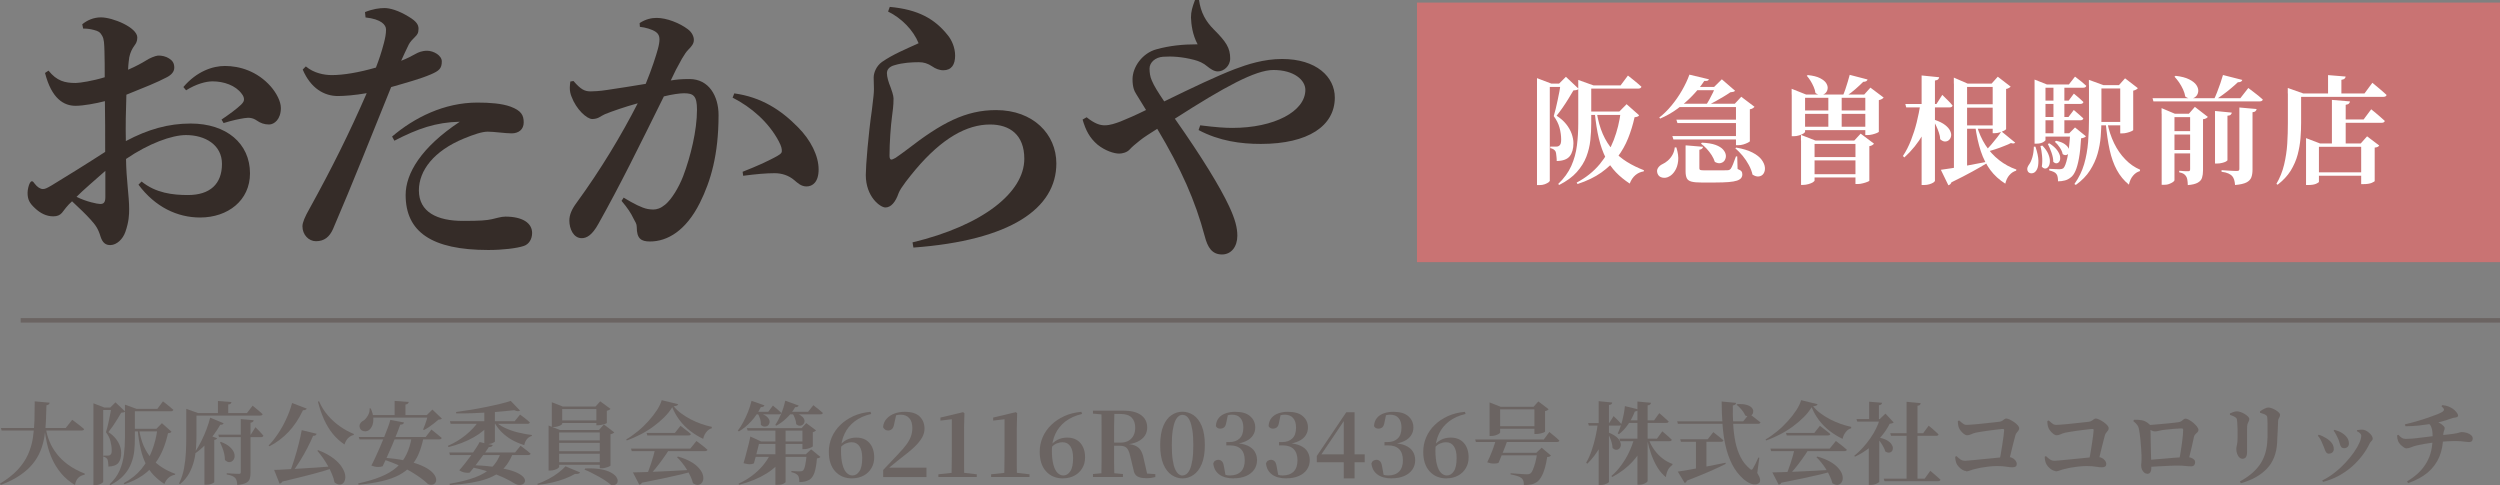 <?xml version="1.0" encoding="UTF-8"?>
<svg id="_レイヤー_2" data-name="レイヤー_2" xmlns="http://www.w3.org/2000/svg" width="279.31" height="54.21" viewBox="0 0 279.31 54.21">
  <rect x="0" y="0" width="279.31" height="54.21" fill="#808080" stroke="none"/>
  <defs>
    <style>
      .cls-1 {
        fill: none;
        stroke: #6b6462;
        stroke-width: .5px;
      }

      .cls-2 {
        fill: #fff;
      }

      .cls-3 {
        fill: #352c28;
      }

      .cls-4 {
        fill: #c97373;
      }

      .cls-5 {
        fill: #6b6462;
      }
    </style>
  </defs>
  <g id="_ヘッダー" data-name="ヘッダー">
    <g>
      <g>
        <path class="cls-3" d="M15.82,20.28c1.58,1.29,3.48,1.51,5.18,1.51,2.45,0,3.8-1.22,3.8-3.48,0-2.12-1.87-3.22-4.02-3.22-1.58,0-4.15.93-6.7,2.67.03,2.32.35,4.15.35,5.6,0,.64-.03,1.42-.42,2.54-.29.84-.97,1.45-1.64,1.48-.61.03-.93-.32-1.13-.93-.29-.97-.61-1.35-1.13-1.93s-1.16-1.19-2.06-2.03c-.52.45-.9,1-1.13,1.29-.23.26-.52.39-.97.39-.77,0-1.45-.35-2.03-.9-.64-.58-.84-1-.84-1.74,0-.35.13-.87.26-1.09.06-.1.13-.19.23-.19s.19.1.32.29c.26.35.61.58.9.58.26,0,.45-.1,1-.42,1.74-1.06,3.83-2.35,5.96-3.73,0-2.06,0-3.93-.03-5.67-1,.26-2.42.52-3.28.52-1.29,0-2.67-.77-3.41-3.67l.39-.26c.93,1.16,1.83,1.38,3.03,1.38.45,0,1.93-.23,3.25-.64,0-1.09,0-1.93-.03-2.93-.03-.81-.03-1.32-.26-1.71-.23-.42-.45-.52-.9-.64-.39-.1-.71-.16-1.22-.16l-.1-.48c.55-.45,1.26-.77,2.09-.77,1.32,0,4.06,1.13,4.06,2.25,0,.45-.16.68-.32.9-.26.35-.48.8-.58,1.32-.03.29-.1.61-.13,1.38.9-.39,1.58-.77,2-1.03.39-.26,1-.51,1.32-.55.42-.03.93.1,1.26.32.35.23.58.48.58,1.03,0,.45-.32.8-.81,1.06-1.16.61-2.48,1.13-4.54,1.96-.06,1.84-.1,3.51-.06,5.18,2.48-1.32,4.77-1.96,7.24-1.96,3.99,0,6.63,2.22,6.63,5.57,0,3.03-2.48,4.93-5.57,4.93-2.54,0-5.02-1.16-6.89-3.67l.35-.35ZM8.55,21.99c1.09.55,2.35.8,2.64.8.32,0,.58-.1.58-.74v-2.96c-1.19,1.06-2.45,2.12-3.22,2.9ZM20.49,9.72c1.48-1.74,3.25-2.35,4.64-2.35,1.64,0,3.61.58,5.12,2.29.64.74,1.13,1.67,1.13,2.41,0,1.26-.74,1.84-1.32,1.84-.52,0-.97-.16-1.38-.45-.42-.29-.84-.35-1.38-.26-.61.1-1.29.23-2.32.55l-.23-.39c1-.68,1.64-1.16,2.19-1.67.23-.23.32-.39.32-.58s-.06-.39-.26-.64c-.68-.93-2-1.38-3.25-1.38-.74,0-1.83.29-2.96,1l-.29-.35Z"/>
        <path class="cls-3" d="M40.78,1.35c.87-.35,1.61-.45,2.19-.45s1.55.26,2.7.97c.87.52,1.09.9,1.09,1.35,0,.48-.16.68-.39.9-.26.26-.55.55-.71.87-.32.68-.58,1.19-.84,1.8.68-.26,1.16-.52,1.61-.77.29-.16.71-.35,1.29-.35.71,0,1.64.52,1.64,1.19,0,.81-.32,1.06-1.22,1.45-1.19.51-2.74.93-4.44,1.42-2.51,6.18-4.15,10.4-6.5,15.87-.39.87-.97,1.35-1.9,1.35-.8,0-1.51-.71-1.51-1.67,0-.42.29-1.09.77-1.93,2.51-4.54,4.48-8.5,6.41-12.94-1.32.23-2.51.32-3.22.32-1.51,0-3.03-.84-3.93-2.96l.35-.35c.87.74,2.03.97,2.9.97,1.29,0,3.03-.29,4.93-.84.35-.9.61-1.67.9-2.77.13-.52.23-.97.23-1.48s-.52-1.16-2.29-1.35l-.06-.58ZM43.8,15.26c2.48-2.12,5.83-3.8,9.53-3.8,1.38,0,2.74.1,3.7.45,1.22.45,1.48.97,1.48,1.77s-.58,1.22-1.35,1.22c-.71,0-1.96-.19-2.67-.19-.61,0-1.51.29-2.67.77-3.35,1.38-5.02,3.57-5.02,5.79,0,2.42,2.03,3.41,4.93,3.41,1.9,0,2.64-.06,3.22-.19.48-.1,1.03-.29,1.51-.29,1.96,0,2.99.74,2.99,1.83,0,.68-.35,1.26-.93,1.45-.77.26-2.35.45-3.96.45-6.34,0-9.24-2.03-9.24-6.15,0-2.38,1.71-5.31,6.05-8.18-2.67.06-4.7.77-7.31,2.12l-.26-.48Z"/>
        <path class="cls-3" d="M69.69,22.09c1.13.68,2,1.13,2.67,1.26.23.03.42.06.61.06.42,0,.84-.13,1.35-.55.71-.58,1.51-1.9,2-3.16.84-2.22,1.55-5.12,1.55-7.44,0-1.55-.39-1.84-1.45-1.84-.48,0-1.38.13-2.25.35-2.77,5.6-4.89,9.92-7.31,14.23-.71,1.29-1.32,1.61-1.87,1.61-.93,0-1.38-1.06-1.38-1.96,0-.64.26-1.26.81-2,2.7-3.7,5.02-7.57,6.83-11.11-1.51.42-2.8.87-3.67,1.22-.23.1-.42.23-.64.35-.16.1-.48.19-.77.19-.61,0-1.8-1.09-2.32-2.51-.13-.32-.19-.61-.19-1,0-.19.03-.42.06-.68l.35-.06c.84.97,1.26,1.16,1.93,1.16.35,0,.97-.03,1.83-.16,1.55-.23,2.93-.45,4.31-.68.68-1.64,1.19-3.25,1.35-3.86.13-.45.19-.84.19-1.13,0-.35-.13-.61-.39-.8-.45-.32-1.22-.52-1.8-.58l-.03-.42c.68-.45,1.35-.58,1.9-.58,1.13,0,2.58.58,3.48,1.26.48.35.68.84.68,1.19,0,.42-.23.71-.61,1.09-.23.23-.42.52-.71,1-.55.97-.84,1.55-1.26,2.45.64-.1,1.13-.16,2.09-.16,2.19,0,3.25,1.93,3.25,4.02,0,4.44-.87,7.37-2.09,9.82-1.55,3.09-3.61,4.31-5.57,4.31-1,0-1.48-.32-1.48-1.61,0-.39-.16-.55-.35-.93-.29-.61-.64-1.16-1.35-2l.26-.39ZM82.02,10.43c3.06.42,5.25,1.87,7.12,3.77,1.45,1.45,2.32,3.22,2.32,4.73,0,1.42-.68,1.9-1.35,1.9-.61,0-1-.39-1.38-.71-.61-.52-1.38-.77-2.19-.77-.93,0-2.09.1-3.51.29l-.06-.45c1.64-.64,2.67-1.13,3.48-1.55.55-.29.9-.48.9-.74,0-.29-.03-.52-.35-1.13-1.13-2.12-3.06-3.8-5.15-4.86l.19-.48Z"/>
        <path class="cls-3" d="M99.41.77c3.16.29,5.02,1.32,6.5,3.19.39.48.8,1.32.8,2.25,0,1-.39,1.64-1.32,1.64-.45,0-.9-.19-1.22-.42-.52-.35-.97-.48-1.51-.48-.81,0-1.8.06-2.67.32-.64.16-.9.51-.9.9,0,.42.16.97.42,1.61.1.26.32.9.32,1.22,0,.87-.1,1.42-.16,1.93-.16,1.19-.29,2.99-.29,4.51,0,.26.1.39.19.39s.26-.06.48-.19c.45-.29.8-.58,1.29-.93,3.86-2.99,6.54-4.41,9.95-4.41,4.15,0,6.73,2.7,6.73,5.96,0,5.02-5.09,8.6-15.97,9.4l-.1-.58c7.89-1.9,12.49-5.6,12.49-9.34,0-2.67-1.61-3.83-3.83-3.83-2.58,0-5.34,1.51-8.31,5.02-.64.77-1.67,2.03-1.9,2.64-.35,1.03-.87,1.61-1.48,1.61-.55,0-2.19-1.16-2.19-3.64,0-1.03.29-4.57.68-7.24.19-1.55.23-1.93.23-2.35,0-.26-.03-.87-.03-1.29,0-.48.26-1.26.93-1.74,1.26-.87,2.64-1.42,4.09-2.09-.58-1.45-1.9-2.8-3.41-3.54l.19-.52Z"/>
        <path class="cls-3" d="M134.08,14c1.84.23,2.8.29,3.61.29,4.67,0,8.15-1.84,8.15-4.25,0-1.09-1.26-2.22-3.57-2.22-2,0-5.44,1.87-11.01,5.44,3.06,4.35,5.05,7.63,6.05,9.76.68,1.45.93,2.41.93,3.32,0,1.22-.68,2.09-1.71,2.09-1.13,0-1.61-.8-1.93-2.03-1.06-3.99-2.64-7.53-5.31-12.01-.81.52-1.48.93-1.96,1.32-.55.45-.8.64-1.13,1-.29.32-.81.45-1.16.45-.58,0-1.58-.32-2.42-1-.9-.77-1.32-1.61-1.67-2.8l.45-.26c.93.74,1.51.9,2.03.9.61,0,1.22-.23,1.74-.42.58-.23,1.77-.74,2.87-1.29-.42-.68-.71-1.16-1.09-1.77-.23-.35-.42-.8-.42-1.67,0-1.35,1.09-2.93,2.7-3.35,1.42-.39,2.87-.55,4.57-.55-.58-1.09-.71-2.22-.74-2.99,0-.68.16-1.19.45-1.96h.45c.19,1.38.74,2.38,1.64,3.28,1.38,1.38,1.84,2.06,1.84,3.25,0,.87-.74,1.45-1.38,1.45-.45,0-.87-.32-1.16-.55-.45-.39-.97-.61-1.48-.74-1.35-.35-2.51-.42-3.48-.35-.87.06-1.51.64-1.51,1.32,0,.42.06.93.26,1.35.26.61.64,1.22,1.38,2.32,3.09-1.51,5.86-2.83,7.89-3.61,1.38-.52,3.22-1.13,5.28-1.13,3.83,0,5.89,2,5.89,4.31,0,3.16-2.96,5.18-8.27,5.18-2.22,0-4.64-.32-6.95-1.55l.19-.55Z"/>
      </g>
      <g>
        <path class="cls-5" d="M3.87,44.84l1.68.15c-.01.08-.05.14-.1.19-.06.05-.15.08-.26.1-.01.61-.03,1.21-.06,1.8-.02.59-.08,1.15-.17,1.71-.09.55-.23,1.08-.44,1.58-.2.51-.49.99-.85,1.44-.37.46-.84.88-1.42,1.28-.58.4-1.3.76-2.16,1.09l-.09-.15c.81-.49,1.47-1,1.97-1.54s.88-1.1,1.15-1.69c.26-.59.45-1.2.55-1.84.1-.64.16-1.31.18-2s.03-1.4.03-2.14ZM.1,47.82h7.24l.73-.92c.18.13.34.25.48.36.14.11.28.22.44.34s.29.23.41.34c-.03.11-.12.16-.29.16H.18l-.08-.28ZM5.13,47.88c.07.49.21.97.4,1.44.19.47.46.93.8,1.37.34.44.76.85,1.28,1.23.52.38,1.14.71,1.87,1l-.02.11c-.3.06-.54.18-.73.37-.18.19-.3.45-.35.79-.63-.38-1.15-.82-1.56-1.32-.41-.5-.75-1.04-1-1.6-.25-.57-.44-1.14-.57-1.72-.13-.57-.22-1.12-.28-1.64l.16-.03Z"/>
        <path class="cls-5" d="M10.44,45.53v-.47l1.22.47h-.13v8.31s-.04.07-.11.12-.18.11-.31.16-.29.08-.48.08h-.19v-8.67ZM10.91,45.53h2.1v.28h-2.1v-.28ZM12.43,45.53h-.11l.58-.58,1.09,1.03s-.09.07-.16.09c-.07.02-.17.03-.29.04-.11.19-.25.42-.41.69-.16.26-.33.53-.51.79-.18.26-.35.49-.51.69.33.21.6.45.81.71.21.26.37.54.47.81.1.28.15.55.15.81,0,.47-.1.84-.31,1.1-.21.26-.58.4-1.12.42,0-.1,0-.21-.02-.32,0-.12-.02-.23-.04-.33-.02-.1-.04-.17-.08-.21-.03-.05-.09-.1-.16-.15s-.16-.08-.26-.09v-.13h.52c.1,0,.17-.02.22-.06.07-.04.12-.1.15-.18.03-.08.04-.2.04-.36,0-.33-.05-.66-.14-1.01-.09-.35-.26-.68-.5-1,.05-.17.11-.38.17-.62.06-.24.11-.49.17-.75.05-.26.1-.51.15-.75.05-.24.08-.46.1-.63ZM13.96,45.68v-.47l1.3.47h-.19v3.23c0,.48-.02.96-.07,1.46-.05.49-.17.96-.35,1.42s-.45.9-.82,1.31c-.37.41-.86.77-1.49,1.09l-.1-.08c.51-.48.88-.99,1.12-1.54.24-.55.4-1.13.48-1.75.08-.61.12-1.25.12-1.9v-3.24ZM17.59,47.91h-.12l.62-.63,1.07.95c-.03.05-.08.09-.14.12s-.14.04-.25.05c-.14.63-.32,1.23-.55,1.79-.23.57-.53,1.1-.9,1.6-.37.5-.84.94-1.4,1.33s-1.23.71-2.02.98l-.08-.12c.8-.43,1.46-.95,1.97-1.57.51-.62.91-1.32,1.2-2.08.29-.76.49-1.57.6-2.42ZM14.62,45.68h2.96l.63-.84c.15.12.29.23.42.33.12.1.25.21.38.31.13.11.25.22.36.31-.01.05-.05.09-.1.12-.05.03-.12.04-.19.04h-4.46v-.28ZM14.77,47.91h3.37v.29h-3.37v-.29ZM15.53,47.92c.11.73.29,1.37.53,1.92.24.54.54,1.01.89,1.4.35.39.75.72,1.19,1s.92.51,1.44.7l-.02.1c-.27.04-.5.15-.71.32-.21.18-.37.42-.48.71-.45-.29-.84-.61-1.18-.96s-.63-.76-.87-1.23c-.24-.47-.44-1.02-.59-1.66-.15-.64-.27-1.38-.35-2.23l.15-.06Z"/>
        <path class="cls-5" d="M20.81,46.15v-.47l1.32.47h-.18v2.55c0,.42-.02.87-.05,1.34-.03.47-.1.95-.22,1.43s-.3.94-.54,1.4c-.25.45-.59.86-1.03,1.22l-.11-.07c.26-.53.45-1.09.56-1.69.11-.6.18-1.21.21-1.82.03-.62.04-1.22.04-1.81v-2.55ZM21.4,46.15h6.19l.63-.83c.15.12.28.23.4.33s.24.21.37.31c.13.11.24.21.35.31-.03.11-.12.16-.27.16h-7.66v-.28ZM23.48,46.66l1.51.63s-.06.09-.11.12-.15.05-.27.04c-.19.34-.42.7-.7,1.08-.28.38-.59.75-.94,1.12-.35.37-.72.69-1.13.98l-.09-.1c.27-.37.51-.78.74-1.24s.43-.92.6-1.38.3-.88.39-1.25ZM22.84,48.97l.32-.42,1.09.41c-.03.1-.14.16-.31.19v4.73s-.05.06-.14.1c-.09.05-.21.09-.34.13-.13.04-.27.05-.42.05h-.2v-5.2ZM24.35,44.8l1.51.12c0,.07-.04.12-.09.18-.05.05-.14.08-.27.09v1.05h-1.15v-1.44ZM24.4,48.56h3.62l.52-.83c.13.12.24.23.33.33s.19.21.29.31.19.21.27.31c-.03.11-.12.16-.27.16h-4.69l-.08-.29ZM24.68,49.37c.42.16.75.34.98.55.23.21.39.41.47.62.08.2.1.39.07.55-.03.17-.11.3-.22.4-.11.1-.24.14-.39.14-.15,0-.3-.09-.46-.24,0-.23-.03-.46-.08-.69s-.12-.46-.21-.68c-.08-.22-.17-.42-.26-.6l.1-.05ZM26.89,46.82l1.45.13c0,.07-.04.13-.09.18-.05.05-.14.08-.26.1v5.6c0,.25-.03.48-.09.67-.06.19-.2.34-.41.45-.21.11-.54.19-.98.24-.01-.18-.04-.34-.07-.47-.03-.13-.09-.24-.17-.33-.09-.09-.2-.16-.34-.22-.14-.06-.34-.12-.6-.16v-.14c.23.01.43.03.59.04.16.01.31.02.45.02.14,0,.25.01.31.01.09,0,.15-.01.17-.04.03-.03.05-.07.05-.14v-5.93Z"/>
        <path class="cls-5" d="M32.65,45.03l1.62.62c-.03.06-.08.11-.15.14s-.16.05-.27.04c-.46.97-1,1.78-1.63,2.44-.63.66-1.33,1.19-2.12,1.59l-.09-.09c.35-.35.69-.78,1.02-1.27.34-.5.65-1.04.92-1.63.28-.59.51-1.2.68-1.83ZM30.63,52.5c.29,0,.67-.02,1.14-.05.47-.03,1.01-.06,1.61-.09.6-.03,1.24-.07,1.93-.12.68-.05,1.38-.1,2.07-.16l.02.14c-.62.22-1.4.46-2.34.71-.94.25-2.11.54-3.51.87-.04.07-.09.12-.14.16-.05.04-.11.06-.17.08l-.61-1.53ZM33.72,48.06l1.65.4c-.01.07-.05.12-.11.17-.06.04-.15.06-.28.06-.17.4-.37.84-.62,1.32s-.52.96-.82,1.45c-.3.49-.62.95-.95,1.37h-.24c.19-.47.37-.98.54-1.54.18-.56.34-1.12.48-1.69.14-.56.26-1.08.34-1.54ZM35.56,50.3c.6.23,1.1.49,1.5.77.4.28.71.56.94.85s.38.56.48.83c.09.27.12.5.09.71-.03.21-.1.38-.21.5-.11.12-.25.18-.42.18s-.35-.08-.56-.23c-.06-.3-.15-.61-.29-.93-.13-.32-.28-.63-.46-.94s-.36-.61-.56-.89c-.2-.28-.41-.55-.62-.79l.11-.07ZM35.65,44.84c.25.58.58,1.11.99,1.58.41.48.87.89,1.38,1.24.5.35,1.01.62,1.52.83l-.03.11c-.23.05-.44.17-.62.35-.18.18-.31.42-.4.71-.49-.33-.93-.72-1.3-1.18-.38-.46-.7-.99-.98-1.6-.27-.6-.5-1.27-.69-2l.13-.05Z"/>
        <path class="cls-5" d="M46,48.82h1.3v.16c-.14.66-.32,1.25-.54,1.76-.22.51-.51.96-.86,1.34s-.79.71-1.31.99c-.52.28-1.15.5-1.9.68-.74.18-1.62.31-2.63.41l-.04-.15c.97-.21,1.8-.45,2.5-.74.7-.28,1.29-.63,1.76-1.03.47-.4.85-.89,1.12-1.45.28-.56.48-1.22.6-1.98ZM40.09,48.82h7.47l.64-.83c.15.13.29.24.41.33.12.1.25.2.38.31.13.11.25.21.36.3-.03.11-.12.16-.29.16h-8.89l-.09-.28ZM41.29,45.63h.13c.18.41.28.77.29,1.1.01.33-.03.6-.12.83-.1.22-.23.39-.38.5-.11.08-.23.12-.37.13-.14,0-.26-.02-.38-.08-.11-.06-.2-.16-.25-.29-.07-.18-.06-.34.03-.49.09-.15.21-.26.37-.34.11-.07.23-.18.33-.32.11-.14.2-.29.27-.47.07-.18.1-.37.08-.57ZM41.34,46.37h7v.29h-7v-.29ZM43.6,46.91l1.54.29c-.01.07-.05.12-.11.17s-.16.07-.31.07c-.07.2-.17.45-.28.75-.12.3-.25.62-.39.98s-.29.7-.45,1.06c-.16.36-.31.7-.45,1.02-.15.32-.28.6-.4.84-.14.06-.32.09-.55.08-.23,0-.47-.06-.71-.16.13-.25.28-.54.44-.89.16-.35.33-.72.5-1.11.17-.39.33-.79.49-1.18.16-.39.29-.75.42-1.08s.21-.61.27-.84ZM42.6,51.12c1.06.07,1.96.18,2.69.34s1.34.35,1.82.56.84.43,1.09.66.41.44.48.65c.07.2.07.38,0,.52-.06.15-.17.25-.33.29s-.34.03-.54-.06c-.27-.27-.65-.58-1.17-.93-.51-.35-1.11-.69-1.8-1.02-.69-.34-1.45-.63-2.27-.88l.02-.12ZM44.09,44.79l1.57.12c0,.07-.04.12-.08.17s-.14.09-.28.12v1.28h-1.21v-1.69ZM47.81,46.37h-.12l.62-.61,1.06,1.01c-.07.07-.2.11-.39.12-.13.12-.29.25-.48.4s-.38.29-.57.42c-.2.13-.39.25-.57.34l-.09-.07c.07-.15.14-.32.21-.52.07-.2.14-.39.2-.59.06-.2.1-.36.13-.5Z"/>
        <path class="cls-5" d="M53.46,47.06h1.38v.16c-.47.64-1.12,1.19-1.94,1.65-.82.46-1.75.82-2.79,1.08l-.07-.14c.75-.33,1.42-.73,2.02-1.23.6-.49,1.07-1,1.41-1.52ZM50.19,50.55h7.36l.61-.75c.15.11.28.21.4.3.12.09.24.19.37.29.13.1.25.2.35.29-.03.11-.12.16-.28.16h-8.73l-.08-.29ZM55.95,50.55h1.33v.16c-.19.46-.42.87-.67,1.22-.26.35-.57.66-.93.92-.36.26-.8.47-1.3.65-.5.18-1.09.32-1.77.44-.68.11-1.46.2-2.35.26l-.04-.15c1.12-.19,2.07-.42,2.84-.71s1.39-.65,1.86-1.1c.47-.44.81-1,1.04-1.69ZM50.27,47.06h7.23l.6-.74c.15.11.28.2.4.29.12.09.24.18.36.29.13.1.24.2.34.29-.03.11-.12.16-.27.16h-8.58l-.08-.28ZM57.06,44.79l1.04,1.08c-.13.11-.34.09-.65-.04-.42.05-.89.09-1.41.14-.52.05-1.07.09-1.64.12-.57.03-1.15.06-1.73.08-.58.02-1.15.02-1.69.02l-.03-.16c.51-.07,1.05-.15,1.62-.24.57-.09,1.13-.2,1.68-.31.55-.11,1.07-.23,1.56-.34.49-.12.9-.23,1.25-.35ZM53.59,49.39l1.46.33c-.02.07-.06.13-.13.17-.07.04-.18.06-.31.06-.1.17-.24.37-.42.61-.18.24-.37.5-.58.79-.21.28-.41.55-.61.81-.2.26-.38.47-.54.65-.15.03-.34.02-.56-.02-.22-.04-.42-.13-.59-.25.18-.19.38-.43.6-.71.22-.28.44-.57.67-.88.22-.31.42-.6.6-.88.18-.28.32-.51.41-.69ZM52.36,51.95c1.03.03,1.91.09,2.65.19s1.35.22,1.83.35.86.28,1.13.43.46.31.57.46c.1.15.14.29.11.41-.03.12-.1.22-.21.29-.11.07-.25.11-.42.1-.16,0-.33-.05-.51-.15-.33-.21-.73-.43-1.22-.66-.49-.23-1.07-.46-1.73-.67-.66-.22-1.4-.41-2.23-.58l.03-.16ZM54.11,45.72h1.18v3.63s-.09.07-.26.15c-.17.08-.4.12-.71.12h-.21v-3.91ZM55.31,47.06c.27.27.62.52,1.07.73.45.21.94.39,1.48.52.53.14,1.05.23,1.56.29v.11c-.22.05-.39.17-.54.34-.15.18-.25.4-.31.68-.51-.16-.98-.36-1.4-.6-.42-.24-.8-.53-1.14-.87s-.61-.72-.84-1.14l.12-.07Z"/>
        <path class="cls-5" d="M64.24,52.95c-.32.19-.7.36-1.13.53s-.91.31-1.42.43c-.51.12-1.04.21-1.6.26l-.06-.11c.45-.15.87-.34,1.28-.56.41-.22.77-.45,1.09-.7.32-.25.58-.48.78-.7l1.63.68c-.03.06-.08.11-.18.14-.09.03-.22.04-.4.03ZM61.29,48.04v-.5l1.26.5h4.93v.28h-5.01v3.86s-.05.08-.15.15-.23.12-.38.17c-.15.05-.31.07-.48.07h-.17v-4.52ZM61.65,45.42v-.48l1.23.48h4.24v.28h-4.31v1.67s-.05.08-.15.13c-.1.06-.23.11-.38.15-.15.04-.31.06-.47.06h-.16v-2.3ZM62.14,49.2h5.55v.28h-5.55v-.28ZM62.14,50.41h5.58v.28h-5.58v-.28ZM62.14,51.64h5.61v.29h-5.61v-.29ZM62.44,46.97h4.61v.29h-4.61v-.29ZM65.38,52.34c.67-.03,1.24,0,1.71.08s.84.2,1.12.35.5.31.62.48.19.33.18.49c-.01.16-.07.28-.19.37-.12.09-.28.12-.5.11-.17-.15-.38-.31-.62-.48-.24-.16-.5-.32-.79-.48-.28-.16-.56-.3-.83-.44s-.53-.26-.77-.35l.06-.12ZM66.63,45.42h-.1l.53-.58,1.15.84s-.08.08-.15.12c-.07.04-.16.07-.26.09v1.37s-.06.05-.17.09-.25.08-.4.11c-.15.03-.28.05-.4.05h-.2v-2.1ZM67.02,48.04h-.1l.55-.62,1.16.89s-.07.08-.15.11c-.07.04-.16.07-.27.09v3.51s-.06.06-.17.11c-.11.05-.25.09-.4.13-.15.04-.3.06-.43.06h-.2v-4.28Z"/>
        <path class="cls-5" d="M75.1,45.51c-.23.37-.52.74-.88,1.1-.36.36-.77.71-1.22,1.04-.45.33-.93.63-1.44.89-.51.26-1.02.49-1.54.67l-.06-.11c.44-.26.87-.57,1.3-.92s.82-.73,1.19-1.14.68-.81.94-1.21c.26-.4.44-.77.54-1.12l1.84.45c-.02.07-.07.12-.14.15-.07.04-.19.06-.36.08.23.29.51.56.84.8.33.24.68.46,1.06.66.38.2.78.37,1.18.51.4.14.79.25,1.17.33v.16c-.19.05-.34.14-.47.27-.13.13-.24.27-.32.43s-.14.32-.17.48c-.51-.24-.99-.54-1.44-.88-.45-.35-.85-.75-1.19-1.2s-.61-.93-.82-1.44ZM70.51,50.12h6.61l.69-.85c.17.12.31.23.44.33.13.1.27.21.41.32.14.11.27.22.38.33-.03.1-.12.15-.28.15h-8.18l-.08-.28ZM70.71,52.78c.3,0,.68-.01,1.15-.03s1-.04,1.59-.06c.59-.02,1.23-.05,1.91-.09.68-.04,1.39-.08,2.12-.12v.15c-.4.12-.88.25-1.42.38s-1.17.27-1.88.42c-.71.15-1.53.32-2.46.5-.07.13-.17.2-.3.22l-.71-1.38ZM73.18,50.21h1.59c-.21.34-.46.7-.73,1.08s-.54.73-.82,1.07c-.28.34-.54.63-.79.86h-.22c.08-.19.17-.42.26-.67.09-.25.19-.51.28-.79.09-.27.17-.55.25-.82.08-.27.14-.52.19-.74ZM72.24,48.37h3.16l.63-.8c.15.12.29.23.41.32s.25.19.39.3c.14.11.26.21.36.3-.03.11-.12.16-.27.16h-4.6l-.08-.28ZM75.75,51.01c.56.16,1.03.35,1.4.56.38.21.67.44.89.68s.37.47.45.69c.08.23.11.43.08.62-.03.19-.1.33-.21.44-.11.11-.25.17-.41.18-.16,0-.34-.06-.53-.2-.06-.25-.15-.5-.28-.77-.12-.26-.26-.52-.42-.78-.16-.26-.33-.5-.52-.73-.18-.23-.37-.44-.56-.62l.1-.07Z"/>
        <path class="cls-5" d="M83.96,44.78l1.45.51c-.03.06-.07.11-.14.15-.07.04-.15.05-.26.04-.31.61-.67,1.15-1.09,1.6-.42.46-.88.83-1.37,1.12l-.12-.09c.21-.26.41-.57.6-.93.19-.36.37-.74.54-1.15.16-.41.29-.83.4-1.26ZM86.06,50.75h1.6v.16c-.47.77-1.13,1.43-2,1.98-.87.54-1.9.97-3.09,1.27l-.06-.12c.55-.25,1.06-.55,1.52-.9s.86-.72,1.2-1.13c.34-.41.62-.83.83-1.26ZM84.85,49.32c-.03.17-.08.4-.16.69-.07.29-.15.59-.23.91-.08.32-.16.6-.23.85-.14.07-.3.1-.47.1s-.4-.04-.69-.12c.09-.31.19-.64.28-1.01s.19-.73.28-1.07c.09-.35.15-.65.2-.9l1.22.56h-.21ZM83.44,47.83h6.82v.28h-6.73l-.09-.28ZM84.13,46.01h1.7l.52-.7c.22.18.4.33.55.46.15.13.28.25.39.36-.02.11-.11.16-.26.16h-2.9v-.28ZM84.35,50.75h6.17v.29h-6.25l.08-.29ZM84.56,49.32h5.65v.28h-5.72l.07-.28ZM84.74,46.13c.36.09.63.2.82.33.19.14.31.28.37.42.06.14.07.28.03.4s-.1.22-.2.29c-.1.07-.21.1-.35.09-.13,0-.27-.07-.4-.19.01-.23-.02-.47-.1-.71-.08-.24-.17-.44-.28-.59l.1-.05ZM87.74,44.77l1.49.54c-.02.06-.06.11-.13.14-.07.03-.15.05-.26.04-.27.47-.59.88-.96,1.22-.36.35-.74.63-1.15.85l-.11-.08c.22-.33.43-.73.64-1.21.2-.48.36-.98.47-1.5ZM86.63,47.83h1.14v6.05s-.09.09-.25.17c-.16.08-.39.12-.68.12h-.21v-6.34ZM87.8,46.01h2.48l.59-.74c.25.19.45.35.61.48s.31.26.45.38c-.02.11-.11.16-.27.16h-3.86v-.28ZM90.13,50.75h-.1l.59-.55,1.04.85c-.07.09-.2.14-.39.17-.05.67-.15,1.2-.27,1.57-.13.37-.31.64-.54.79-.15.09-.32.16-.51.21-.19.05-.4.07-.65.07,0-.16,0-.31-.03-.44s-.06-.24-.13-.31c-.07-.08-.16-.15-.28-.21s-.27-.11-.44-.15v-.13c.09,0,.21.02.33.02.13.01.25.02.37.02s.21,0,.27,0c.14,0,.24-.02.3-.07.1-.07.19-.26.26-.57.07-.31.13-.74.18-1.28ZM88.59,46.08c.35.08.63.18.83.31.2.13.33.26.4.4.07.14.08.27.05.38-.03.12-.09.21-.19.29-.1.07-.21.11-.34.1-.13,0-.26-.06-.39-.17,0-.23-.06-.46-.15-.69s-.19-.42-.31-.58l.1-.05ZM89.65,47.83h-.09l.52-.56,1.09.81s-.07.07-.13.11-.14.07-.23.09v1.59s-.05.06-.16.11c-.11.05-.23.1-.38.14-.15.04-.29.06-.42.06h-.2v-2.35Z"/>
        <path class="cls-5" d="M95.23,53.45c-.81,0-1.44-.26-1.92-.79s-.71-1.25-.71-2.19c0-.57.11-1.1.33-1.62.22-.51.54-.97.95-1.37.41-.4.9-.73,1.47-.99.57-.26,1.21-.42,1.91-.48l.07.24c-.73.17-1.35.44-1.85.83s-.88.85-1.13,1.4c-.26.55-.39,1.16-.39,1.83s.06,1.19.17,1.6c.11.42.26.72.46.92s.41.29.66.29c.31,0,.56-.16.77-.47.21-.31.31-.81.31-1.48,0-.57-.1-1-.3-1.3-.2-.3-.49-.46-.87-.46-.23,0-.46.05-.68.14-.22.09-.43.26-.63.5l-.21-.15h.09c.48-.67,1.13-1.01,1.94-1.01.64,0,1.13.21,1.48.61.35.41.52.95.52,1.6,0,.45-.1.85-.31,1.2-.21.35-.49.63-.86.83s-.79.31-1.28.31Z"/>
        <path class="cls-5" d="M98.67,53.29v-.78c.3-.32.6-.63.89-.94.29-.31.56-.59.8-.85.36-.37.66-.72.89-1.03.23-.31.4-.61.51-.91.11-.3.17-.61.17-.95,0-.48-.11-.85-.34-1.11-.23-.26-.55-.39-.96-.39-.15,0-.31.02-.47.06-.16.04-.33.1-.5.19l.47-.24-.23,1.03c-.05.29-.14.49-.27.58-.12.1-.25.15-.4.15-.13,0-.24-.03-.34-.1-.1-.07-.18-.17-.23-.28.03-.37.17-.69.4-.94s.52-.45.88-.58c.35-.13.73-.19,1.14-.19.75,0,1.31.17,1.67.52s.54.81.54,1.38c0,.33-.09.65-.27.97-.18.32-.45.66-.82,1.02-.37.36-.86.76-1.45,1.21-.13.09-.28.21-.46.36-.18.15-.36.3-.56.46-.2.16-.4.33-.59.51l.11-.34v.15h4.26v1.05h-4.84Z"/>
        <path class="cls-5" d="M104.84,53.29v-.3l1.58-.17h1.24l1.47.17v.3h-4.29ZM106.31,53.29c.02-.79.03-1.57.03-2.35v-4.1l-1.27.15v-.34l2.53-.6.15.11-.04,1.61v3.17c0,.39,0,.78,0,1.18,0,.4.01.79.02,1.17h-1.43Z"/>
        <path class="cls-5" d="M110.73,53.29v-.3l1.58-.17h1.24l1.47.17v.3h-4.29ZM112.2,53.29c.02-.79.03-1.57.03-2.35v-4.1l-1.27.15v-.34l2.53-.6.15.11-.04,1.61v3.17c0,.39,0,.78,0,1.18,0,.4.01.79.02,1.17h-1.43Z"/>
        <path class="cls-5" d="M118.79,53.45c-.81,0-1.44-.26-1.92-.79s-.71-1.25-.71-2.19c0-.57.11-1.1.33-1.62.22-.51.54-.97.95-1.37.41-.4.9-.73,1.47-.99.57-.26,1.21-.42,1.91-.48l.07.24c-.73.17-1.35.44-1.85.83s-.88.85-1.13,1.4c-.26.55-.39,1.16-.39,1.83s.06,1.19.17,1.6c.11.42.26.72.46.92s.41.29.66.29c.31,0,.56-.16.77-.47.21-.31.31-.81.31-1.48,0-.57-.1-1-.3-1.3-.2-.3-.49-.46-.87-.46-.23,0-.46.05-.68.14-.22.09-.43.26-.63.5l-.21-.15h.09c.48-.67,1.13-1.01,1.94-1.01.64,0,1.13.21,1.48.61.35.41.52.95.52,1.6,0,.45-.1.85-.31,1.2-.21.35-.49.63-.86.83s-.79.31-1.28.31Z"/>
        <path class="cls-5" d="M122.11,46.21v-.33h1.68v.47h-.15l-1.53-.14ZM122.11,53.29v-.33l1.53-.14h.29l1.53.14v.33h-3.35ZM123.05,53.29c.01-.57.02-1.14.02-1.71v-3.96c0-.58,0-1.16-.02-1.74h1.46c-.02.57-.03,1.15-.04,1.74,0,.59,0,1.22,0,1.88v.27c0,.61,0,1.2,0,1.78,0,.58.02,1.16.04,1.74h-1.46ZM128,53.42c-.41,0-.73-.07-.95-.21-.22-.14-.36-.38-.41-.73l-.36-1.49c-.06-.27-.13-.5-.22-.68-.09-.18-.21-.31-.36-.39-.16-.08-.37-.12-.65-.12h-1.25v-.35h1.4c.37,0,.68-.08.92-.23.24-.15.42-.35.54-.6.12-.25.17-.53.17-.83,0-.49-.13-.87-.4-1.14-.27-.27-.68-.4-1.23-.4h-1.41v-.37h1.74c.85,0,1.51.17,1.96.5.45.33.68.79.68,1.39,0,.32-.08.62-.25.89-.17.27-.45.5-.83.69-.38.18-.89.29-1.52.33v-.11c.53.02.95.09,1.23.21.29.12.51.3.65.54.14.23.25.53.32.88l.45,1.98-.69-.31,1.55.1v.33c-.17.04-.34.07-.5.1-.16.02-.35.03-.58.03Z"/>
        <path class="cls-5" d="M132.11,53.45c-.43,0-.84-.13-1.22-.39-.38-.26-.69-.66-.92-1.21-.23-.55-.35-1.25-.35-2.12s.12-1.58.35-2.14c.23-.55.53-.95.92-1.21.38-.26.79-.38,1.22-.38s.84.13,1.23.38c.38.26.69.66.92,1.21.23.55.35,1.26.35,2.14s-.12,1.57-.35,2.12c-.23.55-.54.95-.92,1.21-.38.26-.79.39-1.23.39ZM132.11,53.12c.16,0,.31-.06.46-.17.14-.11.27-.29.38-.54s.2-.6.27-1.04c.07-.44.1-.98.1-1.63s-.03-1.21-.1-1.65c-.07-.44-.16-.79-.27-1.04-.11-.26-.24-.44-.38-.54-.14-.11-.29-.16-.46-.16s-.3.05-.44.16c-.14.11-.27.29-.38.54-.11.26-.2.6-.27,1.04-.07.44-.1.99-.1,1.65s.03,1.2.1,1.64c.07.44.15.79.27,1.04.11.25.24.43.38.54.14.11.29.17.44.17Z"/>
        <path class="cls-5" d="M137.85,53.45c-.7,0-1.24-.15-1.63-.44-.39-.29-.61-.7-.67-1.23.05-.15.12-.25.22-.31s.22-.1.33-.1c.17,0,.31.06.42.17.11.11.18.31.23.6l.18,1-.45-.28c.15.08.3.14.44.19.14.05.31.07.5.07.53,0,.94-.15,1.23-.44.28-.29.42-.71.42-1.25s-.14-.96-.42-1.25c-.28-.28-.69-.42-1.23-.42h-.41v-.37h.36c.46,0,.83-.13,1.12-.4.28-.27.42-.67.42-1.21,0-.47-.11-.83-.33-1.08-.22-.25-.53-.37-.94-.37-.28,0-.61.08-.99.23l.54-.23-.2.96c-.04.21-.12.37-.23.46-.12.09-.26.14-.43.14-.11,0-.2-.02-.29-.07-.09-.05-.15-.12-.2-.21.02-.37.13-.68.33-.92.2-.24.47-.41.79-.52.32-.11.67-.16,1.04-.16.74,0,1.3.16,1.67.49.38.33.57.75.57,1.26,0,.32-.08.61-.25.87-.16.26-.42.48-.77.65s-.81.29-1.38.35v-.14c.63.03,1.14.12,1.52.29s.65.39.82.67c.17.28.26.6.26.96,0,.41-.11.76-.32,1.06-.21.3-.51.54-.9.71-.39.17-.85.26-1.4.26Z"/>
        <path class="cls-5" d="M143.74,53.45c-.7,0-1.24-.15-1.63-.44-.39-.29-.61-.7-.67-1.23.05-.15.12-.25.22-.31s.22-.1.33-.1c.17,0,.31.06.42.17.11.11.18.31.23.6l.18,1-.45-.28c.15.08.3.14.44.19.14.05.31.07.5.07.53,0,.94-.15,1.23-.44.28-.29.42-.71.42-1.25s-.14-.96-.42-1.25c-.28-.28-.69-.42-1.23-.42h-.41v-.37h.36c.46,0,.83-.13,1.12-.4.28-.27.42-.67.42-1.21,0-.47-.11-.83-.33-1.08-.22-.25-.53-.37-.94-.37-.28,0-.61.08-.99.23l.54-.23-.2.96c-.04.21-.12.37-.23.46-.12.09-.26.14-.43.14-.11,0-.2-.02-.29-.07-.09-.05-.15-.12-.2-.21.02-.37.13-.68.33-.92.2-.24.47-.41.79-.52.32-.11.67-.16,1.04-.16.74,0,1.3.16,1.67.49.38.33.57.75.57,1.26,0,.32-.08.61-.25.87-.16.26-.42.48-.77.65s-.81.29-1.38.35v-.14c.63.03,1.14.12,1.52.29s.65.39.82.67c.17.28.26.6.26.96,0,.41-.11.76-.32,1.06-.21.3-.51.54-.9.71-.39.17-.85.26-1.4.26Z"/>
        <path class="cls-5" d="M150.13,53.45v-6.53h-.11l.27-.11-1.42,2.12-1.4,2.07.09-.4v.16h4.91v.89h-5.35v-.71l3.29-4.88h.93v7.39h-1.21Z"/>
        <path class="cls-5" d="M155.52,53.45c-.7,0-1.24-.15-1.63-.44-.39-.29-.61-.7-.67-1.23.05-.15.12-.25.22-.31s.22-.1.33-.1c.17,0,.31.06.42.17.11.11.18.31.23.6l.18,1-.45-.28c.15.08.3.14.44.19.14.05.31.07.5.07.53,0,.94-.15,1.23-.44.28-.29.42-.71.42-1.25s-.14-.96-.42-1.25c-.28-.28-.69-.42-1.23-.42h-.41v-.37h.36c.46,0,.83-.13,1.12-.4.28-.27.42-.67.42-1.21,0-.47-.11-.83-.33-1.08-.22-.25-.53-.37-.94-.37-.28,0-.61.08-.99.23l.54-.23-.2.96c-.04.21-.12.37-.23.46-.12.09-.26.14-.43.14-.11,0-.2-.02-.29-.07-.09-.05-.15-.12-.2-.21.02-.37.13-.68.33-.92.2-.24.47-.41.79-.52.32-.11.67-.16,1.04-.16.74,0,1.3.16,1.67.49.38.33.57.75.57,1.26,0,.32-.08.61-.25.87-.16.26-.42.48-.77.65s-.81.29-1.38.35v-.14c.63.03,1.14.12,1.52.29s.65.39.82.67c.17.28.26.6.26.96,0,.41-.11.76-.32,1.06-.21.3-.51.54-.9.71-.39.17-.85.26-1.4.26Z"/>
        <path class="cls-5" d="M161.64,53.45c-.81,0-1.44-.26-1.92-.79s-.71-1.25-.71-2.19c0-.57.11-1.1.33-1.62.22-.51.54-.97.95-1.37.41-.4.9-.73,1.47-.99.57-.26,1.21-.42,1.91-.48l.07.24c-.73.17-1.35.44-1.85.83s-.88.85-1.13,1.4c-.26.55-.39,1.16-.39,1.83s.06,1.19.17,1.6c.11.42.26.72.46.92s.41.29.66.29c.31,0,.56-.16.77-.47.21-.31.31-.81.31-1.48,0-.57-.1-1-.3-1.3-.2-.3-.49-.46-.87-.46-.23,0-.46.05-.68.14-.22.09-.43.26-.63.5l-.21-.15h.09c.48-.67,1.13-1.01,1.94-1.01.64,0,1.13.21,1.48.61.35.41.52.95.52,1.6,0,.45-.1.85-.31,1.2-.21.35-.49.63-.86.83s-.79.31-1.28.31Z"/>
        <path class="cls-5" d="M164.81,49.1h7.67l.62-.84c.15.13.29.24.41.34.12.1.24.21.37.31.13.11.24.21.34.31-.02.11-.11.16-.28.16h-9.05l-.08-.29ZM167.13,49.1h1.31c-.05.17-.11.36-.2.59-.09.23-.18.47-.28.72-.1.25-.2.49-.29.71-.09.23-.17.42-.24.58-.14.07-.33.1-.56.09-.23,0-.47-.05-.71-.14.08-.16.17-.35.27-.58s.19-.46.29-.71.18-.49.25-.71c.07-.22.13-.41.16-.56ZM166.42,45.45v-.49l1.25.49h4.36v.28h-4.43v2.61s-.05.08-.15.14-.23.11-.38.16c-.15.05-.31.07-.48.07h-.17v-3.26ZM166.94,47.62h5.08v.28h-5.08v-.28ZM167.22,50.59h4.82v.28h-4.93l.11-.28ZM171.74,50.59h-.1l.6-.57,1.04.88s-.08.08-.15.11c-.06.03-.15.04-.27.05-.07.47-.16.89-.27,1.27s-.24.7-.4.96c-.15.26-.32.46-.51.58-.17.11-.36.2-.59.25-.23.05-.51.08-.84.08,0-.16,0-.31-.04-.44s-.1-.24-.2-.33c-.11-.09-.27-.18-.5-.25-.23-.07-.47-.13-.74-.18v-.13c.2.01.42.03.67.05s.48.04.69.05c.21.01.35.02.44.02.1,0,.18,0,.23-.02.06-.01.12-.04.18-.07.1-.07.2-.22.29-.44.09-.22.18-.49.27-.81.08-.32.15-.68.21-1.07ZM171.43,45.45h-.1l.54-.6,1.15.87s-.07.08-.14.12c-.07.04-.15.07-.26.09v2.3s-.06.05-.17.1-.24.08-.4.11c-.15.03-.29.05-.42.05h-.2v-3.04Z"/>
        <path class="cls-5" d="M178.53,47.27h1.14v.16c-.17.87-.46,1.67-.85,2.4s-.88,1.39-1.48,1.98l-.13-.11c.24-.41.44-.85.61-1.35.17-.49.31-1,.43-1.52.12-.53.21-1.05.27-1.56ZM177.43,47.27h2.35l.5-.78c.21.2.38.37.52.51.14.14.26.27.36.39-.02.11-.11.16-.26.16h-3.39l-.08-.28ZM178.61,44.82l1.51.15c0,.07-.03.13-.08.18-.05.05-.15.08-.28.1v8.6s-.05.08-.14.13-.21.1-.35.15c-.14.04-.28.06-.43.06h-.23v-9.37ZM179.75,48.34c.37.15.65.31.85.48.2.17.34.35.41.52.07.17.1.33.07.47-.03.14-.09.25-.19.33-.09.08-.21.12-.33.11-.13,0-.26-.07-.4-.19,0-.19-.04-.38-.09-.58-.05-.2-.12-.4-.2-.58s-.16-.36-.24-.52l.11-.04ZM182.57,49.01h1.29v.16c-.31.87-.79,1.66-1.42,2.35-.63.7-1.4,1.29-2.31,1.77l-.1-.11c.41-.35.79-.76,1.11-1.21.33-.45.62-.93.86-1.44.24-.51.43-1.01.57-1.52ZM181.54,45.37l1.48.37c-.01.07-.05.12-.11.16s-.15.06-.26.07c-.21.55-.47,1.04-.77,1.47-.3.43-.64.79-1.01,1.07l-.13-.08c.19-.39.35-.85.5-1.4.14-.54.25-1.1.3-1.67ZM180.93,49.01h4.19l.6-.82c.14.12.27.23.39.33.12.1.23.2.35.31.12.11.23.21.32.3-.02.11-.11.16-.27.16h-5.5l-.08-.28ZM181.87,46.96h2.93l.58-.8c.14.12.26.23.38.32.11.1.22.2.34.31.12.11.23.21.33.3-.03.11-.12.16-.28.16h-4.27v-.29ZM182.94,44.86l1.51.14c0,.07-.04.13-.08.18s-.15.09-.29.11v8.46s-.05.09-.14.16c-.09.07-.21.12-.35.17-.14.05-.29.08-.43.08h-.22v-9.3ZM184.19,49.04c.15.45.37.86.64,1.23.27.37.58.69.93.96s.71.46,1.09.6v.11c-.24.18-.42.38-.52.61-.11.23-.18.48-.21.76-.35-.28-.67-.64-.94-1.08s-.5-.93-.69-1.46c-.19-.53-.34-1.08-.46-1.64l.16-.09Z"/>
        <path class="cls-5" d="M187.38,47.07h7.38l.68-.84c.17.12.31.23.44.33.13.1.27.21.41.32.14.11.27.21.4.31-.03.11-.12.16-.29.16h-8.94l-.08-.29ZM187.45,52.69c.31-.04.74-.11,1.29-.21.55-.1,1.17-.22,1.87-.35.7-.13,1.42-.28,2.17-.43l.02.13c-.45.23-1.03.5-1.73.81-.7.31-1.57.66-2.6,1.06-.02.07-.05.12-.1.17s-.1.08-.15.09l-.77-1.27ZM187.72,49.08h3.07l.63-.8c.15.12.28.23.4.32s.25.19.38.3c.13.11.25.21.35.3-.03.11-.12.16-.28.16h-4.47l-.08-.28ZM189.48,49.08h1.17v3.57l-1.17.14v-3.71ZM192.37,44.86l1.59.15c0,.07-.04.13-.08.18-.05.05-.14.09-.28.11-.01.72,0,1.43.04,2.12s.12,1.35.25,1.98c.13.63.33,1.19.59,1.7.26.51.61.94,1.04,1.29.07.07.12.1.17.09.05,0,.1-.05.15-.13.08-.13.18-.31.3-.55.12-.24.22-.47.31-.68l.11.02-.23,1.7c.18.3.29.54.31.71s0,.3-.08.38c-.11.11-.25.18-.4.19-.15.02-.31,0-.48-.06-.17-.06-.33-.13-.48-.23s-.28-.19-.4-.29c-.53-.48-.96-1.03-1.28-1.66-.32-.63-.56-1.32-.73-2.06-.17-.74-.28-1.53-.34-2.37-.06-.84-.1-1.71-.1-2.6ZM194.1,45.15c.42-.02.76,0,1.02.08.26.07.45.17.57.3.12.13.19.26.19.39,0,.14-.02.26-.1.37-.08.11-.19.18-.33.21-.14.03-.29,0-.46-.08-.06-.14-.14-.28-.25-.44-.11-.15-.22-.29-.35-.42s-.25-.25-.37-.34l.08-.07Z"/>
        <path class="cls-5" d="M202.4,45.51c-.23.37-.52.74-.88,1.1-.36.36-.77.71-1.22,1.04-.45.33-.93.63-1.44.89-.51.26-1.02.49-1.54.67l-.06-.11c.44-.26.87-.57,1.3-.92s.82-.73,1.19-1.14.68-.81.94-1.21c.26-.4.44-.77.54-1.12l1.84.45c-.02.07-.07.12-.14.15-.07.04-.19.06-.36.08.23.29.51.56.84.8.33.24.68.46,1.06.66.38.2.78.37,1.18.51.4.14.79.25,1.17.33v.16c-.19.05-.34.14-.47.27-.13.13-.24.27-.32.43s-.14.32-.17.48c-.51-.24-.99-.54-1.44-.88-.45-.35-.85-.75-1.19-1.2s-.61-.93-.82-1.44ZM197.81,50.12h6.61l.69-.85c.17.12.31.23.44.33.13.1.27.21.41.32.14.11.27.22.38.33-.03.1-.12.15-.28.15h-8.18l-.08-.28ZM198.01,52.78c.3,0,.68-.01,1.15-.03s1-.04,1.59-.06c.59-.02,1.23-.05,1.91-.09.68-.04,1.39-.08,2.12-.12v.15c-.4.12-.88.25-1.42.38s-1.17.27-1.88.42c-.71.15-1.53.32-2.46.5-.07.13-.17.2-.3.22l-.71-1.38ZM200.48,50.21h1.59c-.21.34-.46.7-.73,1.08s-.54.73-.82,1.07c-.28.34-.54.63-.79.86h-.22c.08-.19.17-.42.26-.67.09-.25.19-.51.28-.79.09-.27.17-.55.25-.82.08-.27.14-.52.19-.74ZM199.54,48.37h3.16l.63-.8c.15.12.29.23.41.32s.25.19.39.3c.14.11.26.21.36.3-.03.11-.12.16-.27.16h-4.6l-.08-.28ZM203.05,51.01c.56.16,1.03.35,1.4.56.38.21.67.44.89.68s.37.47.45.69c.08.23.11.43.08.62-.03.19-.1.33-.21.44-.11.11-.25.17-.41.18-.16,0-.34-.06-.53-.2-.06-.25-.15-.5-.28-.77-.12-.26-.26-.52-.42-.78-.16-.26-.33-.5-.52-.73-.18-.23-.37-.44-.56-.62l.1-.07Z"/>
        <path class="cls-5" d="M210.01,46.82l.64-.61.92.99c-.07.07-.22.12-.45.15-.23.47-.54.93-.93,1.4-.39.46-.83.89-1.33,1.28-.5.39-1.04.72-1.61.99l-.09-.09c.34-.27.66-.58.96-.91.3-.33.58-.68.83-1.04.25-.36.47-.72.65-1.09.18-.37.32-.72.41-1.06ZM207.41,46.82h3.15v.28h-3.06l-.09-.28ZM209.96,48.57v5.25s-.04.07-.12.12-.19.11-.33.16c-.14.05-.31.08-.5.08h-.22v-4.64l1.16-.97ZM208.82,44.88l1.45.12c0,.07-.03.12-.08.17-.05.05-.14.09-.27.11v1.72h-1.09v-2.12ZM209.79,48.86c.41.07.74.18.99.31.24.13.42.28.53.44s.17.31.17.44c0,.14-.03.26-.11.36s-.19.15-.31.16c-.13.01-.27-.03-.42-.12-.05-.17-.12-.35-.23-.54-.1-.19-.22-.37-.34-.54-.12-.17-.25-.32-.37-.46l.09-.06ZM210.46,53.48h4.57l.63-.88c.15.13.29.25.41.35s.25.21.38.33.25.22.35.32c-.03.11-.12.16-.28.16h-5.98l-.08-.28ZM211.19,48.4h3.67l.62-.84c.15.12.28.23.4.33.12.1.24.21.36.32.13.11.24.22.34.32-.02.11-.11.16-.28.16h-5.03l-.08-.29ZM213,44.89l1.58.15c0,.07-.03.13-.08.19s-.14.08-.27.1v8.35h-1.22v-8.79Z"/>
        <path class="cls-5" d="M219.65,52.62c-.13,0-.27-.05-.42-.14-.15-.09-.28-.21-.4-.34-.12-.14-.21-.27-.26-.4-.04-.11-.07-.24-.1-.39-.02-.14-.03-.25-.02-.33l.14-.06c.15.15.29.27.44.37.14.1.32.15.52.15.1,0,.27-.01.52-.04s.53-.05.86-.08.67-.07,1.02-.1.68-.07,1-.1c.32-.03.58-.06.81-.08.22-.02.36-.04.43-.04.25,0,.45.03.62.12.17.08.29.19.38.31.09.12.13.25.13.39,0,.11-.04.2-.12.26-.08.06-.2.09-.36.09-.18,0-.41-.02-.69-.07-.28-.05-.63-.07-1.04-.07-.32,0-.64.02-.96.06-.32.04-.61.08-.88.13-.26.05-.48.1-.65.15-.15.03-.27.07-.38.11-.11.04-.21.07-.3.1-.09.03-.19.04-.29.04ZM223.35,51.67c.06-.27.12-.58.18-.92s.12-.69.17-1.04.1-.67.14-.96.06-.52.07-.69c0-.09-.03-.13-.11-.13-.09,0-.23,0-.42.03-.2.02-.42.04-.67.08-.25.03-.5.06-.76.1-.26.04-.49.07-.71.11s-.38.07-.5.09c-.21.05-.4.12-.54.19-.15.07-.29.1-.43.1-.11,0-.23-.05-.36-.15s-.25-.22-.36-.36c-.11-.14-.18-.27-.22-.4-.03-.09-.06-.2-.07-.33-.02-.12-.02-.24-.02-.35l.15-.06c.11.09.2.18.29.25.08.07.17.13.25.18.09.04.19.06.31.06.11,0,.28-.01.52-.03s.52-.04.83-.07.62-.06.93-.1.59-.07.83-.09c.25-.03.42-.05.53-.06.14-.02.25-.06.33-.12s.15-.11.22-.16c.07-.05.14-.08.23-.08.09,0,.22.04.37.11.15.07.31.17.48.28.16.11.3.23.41.35.11.12.17.24.17.35,0,.09-.03.18-.08.25-.06.07-.12.15-.19.24-.07.08-.12.18-.15.29-.05.17-.1.38-.16.6s-.12.48-.19.75c-.07.27-.13.55-.2.83-.07.28-.14.56-.22.84h-1.06Z"/>
        <path class="cls-5" d="M229.65,52.62c-.13,0-.27-.05-.42-.14-.15-.09-.28-.21-.4-.34-.12-.14-.21-.27-.26-.4-.04-.11-.07-.24-.1-.39-.02-.14-.03-.25-.02-.33l.14-.06c.15.15.29.27.44.37.14.1.32.15.52.15.1,0,.27-.01.52-.04s.53-.05.86-.08.67-.07,1.02-.1.68-.07,1-.1c.32-.03.58-.06.81-.08.22-.02.36-.04.43-.04.25,0,.45.03.62.12.17.08.29.19.38.31.09.12.13.25.13.39,0,.11-.04.2-.12.26-.08.06-.2.09-.36.09-.18,0-.41-.02-.69-.07-.28-.05-.63-.07-1.04-.07-.32,0-.64.02-.96.06-.32.04-.61.08-.88.13-.26.05-.48.1-.65.15-.15.03-.27.07-.38.11-.11.04-.21.07-.3.1-.09.03-.19.04-.29.04ZM233.35,51.67c.06-.27.12-.58.18-.92s.12-.69.17-1.04.1-.67.14-.96.06-.52.07-.69c0-.09-.03-.13-.11-.13-.09,0-.23,0-.42.03-.2.02-.42.04-.67.08-.25.03-.5.06-.76.1-.26.04-.49.07-.71.11s-.38.07-.5.09c-.21.05-.4.12-.54.19-.15.07-.29.1-.43.1-.11,0-.23-.05-.36-.15s-.25-.22-.36-.36c-.11-.14-.18-.27-.22-.4-.03-.09-.06-.2-.07-.33-.02-.12-.02-.24-.02-.35l.15-.06c.11.09.2.18.29.25.08.07.17.13.25.18.09.04.19.06.31.06.11,0,.28-.01.52-.03s.52-.04.83-.07.62-.06.93-.1.59-.07.83-.09c.25-.03.42-.05.53-.06.14-.02.25-.06.33-.12s.15-.11.22-.16c.07-.05.14-.08.23-.08.09,0,.22.04.37.11.15.07.31.17.48.28.16.11.3.23.41.35.11.12.17.24.17.35,0,.09-.03.18-.08.25-.06.07-.12.15-.19.24-.07.08-.12.18-.15.29-.05.17-.1.38-.16.6s-.12.48-.19.75c-.07.27-.13.55-.2.83-.07.28-.14.56-.22.84h-1.06Z"/>
        <path class="cls-5" d="M239.86,52.92c-.11,0-.21-.04-.31-.13-.1-.09-.18-.2-.24-.33-.06-.14-.09-.28-.09-.42,0-.09,0-.19.02-.3,0-.11.02-.22.02-.34,0-.12,0-.24,0-.36,0-.11,0-.27-.02-.47,0-.2-.02-.42-.04-.67-.02-.24-.04-.49-.06-.73s-.05-.48-.08-.7c-.03-.22-.06-.4-.09-.54-.03-.18-.1-.33-.19-.45-.09-.12-.24-.27-.44-.44l.08-.14c.3-.01.59,0,.87.05.28.05.55.19.81.42.07.05.11.1.12.16.01.05.02.13.03.25,0,.12.01.3.02.54,0,.24,0,.52.01.82,0,.3.01.61.02.92,0,.31.01.6.02.86,0,.26.01.47.02.61,0,.13,0,.25.01.38,0,.12,0,.27,0,.46,0,.15-.04.29-.11.4s-.2.17-.38.17ZM243.47,51.41c.05-.28.11-.59.16-.93.05-.34.1-.67.15-.99.04-.33.08-.62.1-.88.02-.26.03-.45.03-.58,0-.11-.05-.16-.14-.16-.13,0-.29,0-.48.02-.19,0-.39.02-.6.04-.21.02-.42.04-.61.06s-.36.04-.49.06c-.16.03-.32.06-.47.1s-.28.05-.38.05c-.12,0-.27-.05-.44-.14-.17-.09-.33-.2-.48-.31v-.24c.16-.01.37-.03.62-.05.26-.02.54-.04.83-.07.3-.03.59-.05.88-.08.28-.03.54-.06.75-.08.22-.03.38-.05.47-.06.15-.02.26-.06.35-.12.09-.06.16-.12.23-.19.07-.06.15-.09.24-.09.09,0,.21.04.37.13.16.09.32.2.48.33.16.14.3.28.41.42.11.14.17.27.17.38,0,.09-.04.18-.1.25-.07.07-.15.15-.23.22-.08.08-.14.17-.17.29-.03.17-.07.35-.12.56-.05.21-.1.43-.15.67-.05.24-.11.48-.18.73s-.12.5-.17.73l-1.04-.05ZM239.99,51.39c.24-.02.52-.04.83-.07.31-.03.64-.05.98-.08.34-.03.68-.06,1.01-.09.33-.03.63-.05.9-.06s.49-.02.67-.02c.14,0,.28.02.41.07.13.05.24.11.33.2.09.08.13.19.13.3,0,.13-.04.24-.11.33-.07.09-.19.13-.35.13s-.37-.01-.62-.04c-.25-.03-.52-.04-.8-.04s-.61,0-.98.02c-.38.02-.77.04-1.19.06s-.81.05-1.2.07v-.78Z"/>
        <path class="cls-5" d="M250.5,51.25c-.11,0-.21-.05-.32-.15-.1-.1-.18-.23-.24-.4-.06-.16-.09-.35-.09-.54,0-.13.02-.28.07-.46.05-.18.07-.44.07-.77v-.63c0-.25,0-.5-.02-.75,0-.25-.02-.44-.04-.57,0-.1-.02-.18-.05-.23-.03-.05-.08-.1-.16-.14-.07-.05-.16-.1-.26-.14-.1-.04-.21-.08-.32-.12v-.16c.12-.06.25-.11.39-.16.14-.05.28-.07.41-.07.11,0,.24.03.39.08.15.05.3.12.45.21.15.09.27.18.37.28s.15.2.15.29c0,.09-.02.17-.06.24-.04.07-.07.15-.11.24-.04.09-.06.2-.07.34,0,.09-.01.22-.01.4,0,.18,0,.38,0,.6v1.87c0,.27-.05.46-.14.58-.09.12-.23.17-.4.17ZM250.25,53.79c.95-.52,1.68-1.12,2.18-1.81s.79-1.53.87-2.52c.02-.19.03-.4.04-.65,0-.25,0-.5,0-.75s0-.49,0-.71c0-.22-.01-.41-.02-.56,0-.11-.02-.2-.04-.27-.02-.07-.08-.13-.18-.18-.07-.05-.16-.09-.27-.12-.11-.04-.22-.07-.33-.1v-.16c.13-.1.29-.2.47-.29s.33-.14.46-.14c.11,0,.23.03.38.08.15.05.29.12.44.21.14.09.26.17.35.27.09.09.14.17.14.24,0,.09-.02.16-.05.23-.03.06-.07.13-.1.2-.04.07-.06.15-.07.25,0,.15-.01.33-.02.54,0,.22-.02.44-.03.68-.01.24-.03.47-.04.69-.01.22-.02.41-.02.56-.07,1.19-.45,2.16-1.15,2.89-.7.73-1.66,1.27-2.9,1.62l-.11-.18Z"/>
        <path class="cls-5" d="M260.22,50.69c-.15,0-.25-.05-.33-.15-.07-.1-.13-.22-.18-.38-.05-.16-.12-.33-.21-.52-.08-.21-.17-.4-.25-.55-.09-.15-.19-.29-.29-.41l.1-.11c.15.05.3.1.44.17.14.07.25.13.33.18.29.16.51.35.67.56s.24.44.24.69c0,.15-.05.27-.14.36s-.22.15-.4.15ZM259.45,53.68c.49-.24.95-.53,1.39-.88.44-.34.84-.71,1.2-1.1.36-.39.68-.78.95-1.17.27-.38.47-.74.61-1.06s.21-.59.21-.79c0-.09-.04-.18-.13-.27s-.21-.16-.35-.23v-.12c.09-.01.18-.03.29-.04.11-.02.2-.02.29-.02.13,0,.26.03.4.1.14.07.26.15.38.26.12.1.22.21.29.32.07.11.11.22.11.32s-.05.2-.15.29-.17.2-.22.31c-.21.44-.48.88-.81,1.31-.33.43-.71.84-1.14,1.22-.43.38-.92.72-1.46,1.02-.54.29-1.12.52-1.77.69l-.09-.15ZM261.9,50.07c-.15,0-.26-.04-.33-.13-.07-.09-.12-.21-.16-.37-.04-.16-.09-.33-.17-.52-.04-.09-.09-.2-.15-.32-.06-.12-.13-.24-.19-.35-.06-.11-.12-.19-.18-.25l.09-.11c.16.05.31.1.44.15.13.05.27.11.4.2.23.14.42.31.56.5.14.19.22.42.22.69,0,.17-.06.3-.17.39-.11.09-.23.13-.35.13Z"/>
        <path class="cls-5" d="M268.9,50.1c-.11,0-.24-.04-.37-.14-.13-.09-.25-.2-.37-.32-.11-.13-.19-.24-.23-.35-.07-.16-.11-.38-.12-.65l.15-.06c.15.17.29.29.4.35.11.07.24.1.38.1.17,0,.38,0,.63-.02s.52-.04.8-.08c.28-.03.56-.07.83-.1.27-.03.51-.06.72-.09.21-.03.37-.05.49-.06.28-.03.53-.05.76-.08.23-.03.44-.05.62-.07s.35-.04.49-.06c.21-.03.38-.06.5-.09.12-.03.21-.06.27-.08.06-.02.11-.03.15-.03.21,0,.4.03.6.09.19.06.35.14.47.25.13.11.19.23.19.36,0,.16-.04.27-.11.33s-.17.09-.29.09-.3-.02-.54-.05c-.24-.04-.51-.06-.8-.06-.17,0-.35,0-.53,0-.18,0-.36.01-.55.02-.19.01-.37.02-.56.04-.18.01-.37.03-.54.05-.19.01-.42.04-.67.08-.25.04-.51.08-.78.12-.26.04-.5.09-.72.14-.22.05-.38.09-.48.12-.14.05-.27.1-.39.15s-.25.08-.4.08ZM268.67,47.41c.41-.09.84-.2,1.28-.33s.87-.26,1.28-.4c.41-.14.77-.27,1.07-.39.3-.12.51-.23.62-.31.1-.08.14-.16.13-.24-.01-.08-.11-.2-.28-.36l.1-.12c.29.03.52.09.7.16.17.07.33.16.47.25.13.09.26.21.39.36.12.15.19.28.19.4,0,.09-.04.14-.12.17s-.17.05-.27.06-.2.04-.29.07c-.25.09-.47.17-.68.23-.21.06-.41.12-.6.17-.19.05-.41.1-.64.15-.16.03-.4.07-.71.12-.32.05-.69.1-1.13.15-.44.04-.92.07-1.44.07l-.05-.22ZM268.93,53.78c.52-.31.96-.65,1.32-1,.36-.35.65-.73.88-1.14s.4-.85.5-1.31c.1-.47.15-.98.15-1.54,0-.26-.01-.48-.04-.67-.03-.19-.08-.36-.15-.5-.07-.14-.17-.26-.31-.33l.79-.23c.2.05.38.13.54.23.16.1.29.19.38.29.09.09.14.17.14.23,0,.09-.02.16-.04.23-.03.06-.06.15-.08.25-.03.1-.04.25-.05.44,0,.87-.15,1.64-.43,2.31-.28.67-.71,1.25-1.28,1.74-.58.49-1.31.89-2.21,1.2l-.1-.17Z"/>
      </g>
      <g>
        <rect class="cls-4" x="158.31" y=".29" width="121" height="29"/>
        <g>
          <path class="cls-2" d="M171.72,9.34v-.61l1.6.61h-.17v10.87s-.05.09-.14.16c-.1.07-.23.14-.41.21s-.38.1-.63.1h-.25v-11.34ZM172.34,9.34h2.75v.37h-2.75v-.37ZM174.33,9.34h-.14l.76-.76,1.43,1.35c-.05.05-.12.09-.22.12-.09.03-.22.04-.37.05-.15.25-.33.55-.54.9-.21.34-.43.69-.67,1.03s-.46.64-.67.9c.44.28.79.59,1.07.94.27.34.48.7.61,1.07s.2.72.2,1.06c0,.62-.14,1.1-.41,1.45-.27.34-.76.53-1.46.54,0-.13,0-.27-.02-.43-.01-.15-.03-.29-.05-.43-.02-.13-.05-.22-.1-.27-.04-.07-.11-.13-.21-.19-.1-.06-.21-.1-.34-.12v-.17h.68c.13,0,.23-.03.29-.08.09-.05.15-.13.19-.24.04-.11.06-.26.06-.46,0-.43-.06-.87-.18-1.32-.12-.45-.34-.89-.65-1.31.07-.23.14-.5.22-.81.07-.31.15-.64.22-.98.07-.34.14-.67.2-.99s.1-.6.13-.83ZM176.33,9.54v-.61l1.7.61h-.25v4.22c0,.63-.03,1.26-.1,1.9-.07.64-.22,1.26-.45,1.86s-.59,1.17-1.07,1.71c-.48.54-1.13,1.01-1.95,1.43l-.13-.1c.66-.63,1.15-1.3,1.47-2.02.32-.72.53-1.48.63-2.28.1-.8.15-1.63.15-2.49v-4.24ZM181.08,12.46h-.16l.81-.82,1.4,1.24c-.04.07-.1.12-.18.15-.07.03-.19.05-.33.07-.18.82-.42,1.6-.72,2.35s-.69,1.44-1.18,2.09c-.49.65-1.1,1.23-1.82,1.74s-1.61.94-2.65,1.28l-.1-.16c1.05-.56,1.9-1.24,2.58-2.06.67-.81,1.19-1.72,1.57-2.71s.64-2.05.78-3.17ZM177.19,9.54h3.87l.82-1.1c.2.16.38.3.54.43.16.13.33.27.5.41.17.14.33.28.47.41-.02.07-.06.12-.13.16s-.15.05-.25.05h-5.83v-.37ZM177.39,12.46h4.41v.38h-4.41v-.38ZM178.38,12.47c.15.96.38,1.79.69,2.5.31.71.7,1.32,1.16,1.83.46.51.98.94,1.56,1.3.58.36,1.21.66,1.88.92l-.03.13c-.35.05-.66.19-.93.42-.27.23-.48.54-.63.94-.58-.38-1.1-.8-1.54-1.26-.44-.46-.82-.99-1.14-1.61-.31-.61-.57-1.34-.77-2.17s-.35-1.81-.46-2.92l.2-.08Z"/>
          <path class="cls-2" d="M187.11,16.47h.18c.18.58.25,1.08.2,1.52s-.17.81-.36,1.1c-.19.3-.41.51-.65.63-.24.14-.5.18-.77.12s-.44-.21-.53-.46c-.08-.24-.06-.44.06-.62.12-.18.28-.32.49-.42.2-.09.4-.22.61-.4.2-.18.38-.39.52-.65.14-.25.22-.53.25-.82ZM188.75,8.34l2.18.52c-.03.07-.07.12-.14.15-.07.03-.2.04-.38.03-.36.55-.79,1.09-1.31,1.63-.51.54-1.08,1.03-1.69,1.48s-1.26.81-1.93,1.1l-.1-.12c.47-.36.92-.8,1.36-1.33.44-.53.83-1.09,1.18-1.7s.63-1.2.83-1.77ZM186.84,15.2h8.1v.38h-7.98l-.12-.38ZM187.08,11.59h7.81v.37h-7.69l-.12-.37ZM187.29,13.37h7.64v.38h-7.52l-.12-.38ZM188.51,9.71h4.15v.37h-4.38l.24-.37ZM188.36,16.24l1.91.16c-.03.18-.16.29-.41.33v2.07c0,.09.03.15.08.18.06.03.2.05.43.05h2.16c.21,0,.37,0,.46-.01.1,0,.18-.02.23-.05.05-.02.1-.06.15-.12.07-.1.15-.26.25-.5s.21-.53.33-.88h.14l.04,1.41c.22.09.36.17.43.26.07.09.1.21.1.35,0,.16-.05.29-.14.41-.09.11-.25.21-.46.28-.22.07-.53.13-.92.16-.4.03-.9.05-1.5.05h-1.57c-.47,0-.83-.03-1.09-.1s-.43-.19-.52-.37c-.09-.18-.14-.44-.14-.78v-2.88ZM190.15,15.94c.63.03,1.13.11,1.52.25.38.14.67.32.85.53s.28.42.3.63c.02.21-.03.39-.13.56-.1.16-.25.26-.45.31s-.41,0-.65-.13c-.08-.25-.2-.51-.36-.76-.16-.25-.35-.49-.56-.72-.21-.23-.42-.41-.63-.56l.1-.1ZM191.67,9.71h-.16l.86-.85,1.48,1.28c-.05.06-.12.1-.2.12-.08.02-.19.04-.33.05-.23.16-.49.33-.78.5-.29.18-.59.35-.9.52s-.61.32-.9.44h-.16c.13-.19.27-.41.41-.67.14-.25.27-.51.39-.76s.21-.47.28-.64ZM193.95,11.59h-.13l.72-.78,1.48,1.12c-.04.05-.1.11-.18.16-.09.06-.2.1-.34.12v3.58s-.07.08-.22.15c-.14.07-.31.14-.51.2s-.38.08-.56.08h-.26v-4.64ZM193.99,16.49c.75.13,1.36.32,1.82.56.46.24.8.51,1.01.8.21.29.33.57.36.84.03.27-.02.5-.14.69s-.29.29-.51.33c-.22.04-.46-.03-.73-.2-.08-.35-.21-.7-.41-1.07s-.42-.7-.69-1.03c-.27-.32-.54-.6-.82-.84l.1-.09Z"/>
          <path class="cls-2" d="M200.17,10.56v-.64l1.61.64h7.46v.37h-7.57v3.82s-.07.1-.2.18-.29.15-.48.2c-.19.06-.39.09-.6.09h-.21v-4.66ZM200.79,12.34h8.42v.38h-8.42v-.38ZM200.79,14.16h8.42v.38h-8.42v-.38ZM201.21,15.7v-.63l1.61.63h5.35v.38h-5.44v4.11s-.06.1-.19.18-.29.14-.49.2c-.2.06-.41.09-.61.09h-.22v-4.96ZM201.99,8.39c.57.06,1.02.17,1.35.34s.56.35.69.56c.13.21.19.41.16.61-.02.2-.1.36-.23.49s-.3.2-.5.22-.41-.06-.63-.22c-.03-.23-.1-.46-.2-.69s-.22-.46-.35-.67c-.13-.21-.27-.4-.42-.57l.12-.07ZM201.92,17.55h6.29v.37h-6.29v-.37ZM201.92,19.46h6.29v.37h-6.29v-.37ZM204.27,10.57h1.49v3.74h-1.49v-3.74ZM206.65,8.36l2,.52c-.04.17-.21.26-.48.26-.24.24-.53.51-.87.81-.34.3-.68.56-1.03.78h-.39c.1-.22.19-.47.29-.75.1-.28.19-.57.27-.85.08-.28.15-.54.22-.78ZM207.3,15.7h-.13l.71-.77,1.49,1.12c-.03.05-.1.11-.18.16-.09.06-.2.1-.34.12v3.87s-.07.07-.22.12c-.14.06-.31.11-.51.16-.2.05-.38.08-.56.08h-.26v-4.88ZM208.41,10.56h-.13l.69-.77,1.48,1.11c-.04.05-.1.1-.19.16-.09.05-.21.1-.35.13v3.54s-.07.07-.22.13c-.14.06-.31.11-.5.16s-.37.07-.54.07h-.25v-4.53Z"/>
          <path class="cls-2" d="M214.57,11.62h1.48v.21c-.24,1.14-.64,2.2-1.2,3.17s-1.25,1.83-2.09,2.59l-.16-.16c.35-.52.65-1.11.9-1.75.25-.64.47-1.31.64-2,.17-.69.31-1.38.42-2.06ZM212.87,11.62h3.48l.65-1.02c.27.26.5.48.68.67.18.18.34.36.47.52-.03.14-.14.21-.34.21h-4.84l-.1-.38ZM214.68,8.43l1.98.2c-.02.09-.06.16-.12.23s-.19.11-.36.14v11.22s-.06.1-.18.18c-.12.07-.27.14-.45.19-.18.05-.36.08-.56.08h-.3v-12.23ZM216.16,13.39c.51.17.89.37,1.16.58.27.21.46.43.56.65.1.22.14.42.1.6-.04.18-.11.32-.24.43-.12.11-.27.16-.44.16-.17,0-.35-.09-.54-.26,0-.24-.05-.48-.14-.73-.08-.25-.18-.49-.29-.73-.11-.24-.22-.45-.33-.64l.14-.07ZM216.84,18.97c.3-.04.71-.1,1.23-.18.52-.09,1.12-.19,1.79-.31s1.35-.25,2.05-.39l.04.16c-.41.25-.94.56-1.58.91-.64.35-1.42.76-2.35,1.21-.06.17-.17.28-.34.33l-.84-1.73ZM218.29,9.34v-.67l1.54.67h3.39v.37h-3.45v9.18c0,.06-.06.14-.17.22-.11.09-.26.16-.44.23s-.39.1-.61.1h-.25v-10.1ZM218.98,11.65h4.29v.38h-4.29v-.38ZM218.99,14.01h4.29v.37h-4.29v-.37ZM220.86,14.04c.23.8.55,1.53.97,2.18.42.65.93,1.21,1.52,1.67.59.46,1.23.81,1.93,1.05l-.03.13c-.28.08-.53.24-.75.49-.22.25-.37.57-.46.96-.66-.42-1.22-.92-1.66-1.51-.44-.59-.8-1.29-1.07-2.1-.27-.81-.48-1.75-.63-2.83l.17-.05ZM223.61,14.68l1.54,1.26c-.1.1-.27.12-.48.04-.18.1-.43.21-.75.33-.31.13-.65.25-1.01.37s-.72.22-1.07.3l-.07-.1c.22-.19.45-.43.69-.71.24-.28.46-.55.67-.82.21-.27.37-.49.47-.67ZM222.64,9.34h-.13l.69-.77,1.44,1.11c-.04.05-.11.1-.2.15-.09.05-.19.09-.31.11v4.49s-.07.09-.21.16c-.14.07-.31.14-.5.2-.19.06-.37.09-.54.09h-.25v-5.55Z"/>
          <path class="cls-2" d="M227.23,16.39h.18c.21.63.32,1.15.33,1.56,0,.41-.04.73-.15.95-.11.22-.24.36-.4.42-.16.06-.3.06-.44,0s-.22-.18-.25-.35c-.03-.17.03-.36.19-.58.16-.21.28-.49.38-.84.1-.35.15-.74.16-1.16ZM227.31,9.44v-.55l1.39.55h-.17v6.23s-.09.12-.27.22c-.18.1-.42.16-.74.16h-.21v-6.61ZM227.81,14.89h3.85v.37h-3.85v-.37ZM227.84,9.44h3.3l.69-.88c.29.22.53.41.73.57.2.16.37.32.53.46-.04.14-.15.21-.35.21h-4.89v-.37ZM227.84,11.24h3.28l.58-.78c.24.2.45.38.62.52.17.15.32.29.45.42-.04.14-.15.21-.34.21h-4.59v-.37ZM227.84,13.07h3.26l.59-.78c.24.21.45.39.62.53s.32.28.45.41c-.04.14-.15.21-.34.21h-4.58v-.37ZM228.18,16.26c.31.32.53.64.66.94.13.31.19.58.18.82,0,.24-.05.43-.15.58-.1.14-.21.22-.35.23s-.27-.06-.4-.21c.06-.37.07-.78.03-1.2-.04-.43-.1-.8-.18-1.11l.2-.04ZM228.97,16.02c.39.25.68.51.86.76s.29.48.33.69c.03.21.02.38-.05.52-.07.14-.17.22-.3.25-.13.03-.27-.03-.41-.16,0-.32-.07-.67-.2-1.04-.13-.37-.27-.69-.41-.96l.17-.06ZM231.31,14.89h-.13l.65-.65,1.22.99c-.1.11-.27.19-.54.22-.05.89-.13,1.63-.24,2.23s-.24,1.07-.39,1.41c-.15.34-.33.6-.55.75-.19.15-.4.26-.63.32-.23.06-.49.1-.77.1,0-.17-.01-.34-.04-.48-.03-.15-.07-.26-.14-.34-.07-.1-.17-.18-.31-.24s-.3-.12-.49-.16v-.18c.17,0,.38.02.61.03.24.01.41.02.52.02.18,0,.33-.04.43-.1.17-.15.32-.54.46-1.18.14-.64.25-1.55.32-2.73ZM229.42,9.44h1.22v5.62h-1.22v-5.62ZM229.72,15.73c.42.09.74.21.96.37.22.16.37.32.44.5.07.17.08.33.03.45-.05.13-.14.21-.27.26s-.27.01-.43-.09c-.04-.24-.15-.48-.33-.75-.17-.26-.36-.47-.55-.63l.14-.1ZM233.38,9.51v-.59l1.62.59h-.22v3.83c0,.61-.03,1.24-.08,1.9s-.17,1.3-.35,1.94-.47,1.26-.85,1.86c-.38.6-.91,1.14-1.58,1.62l-.16-.1c.5-.7.86-1.44,1.09-2.23.23-.79.37-1.61.44-2.45s.1-1.68.1-2.51v-3.85ZM233.87,9.51h3.64v.37h-3.64v-.37ZM233.87,13.62h3.64v.38h-3.64v-.38ZM235.44,13.71c.17.84.42,1.6.76,2.3.34.7.76,1.3,1.25,1.8.49.51,1.04.89,1.65,1.15l-.03.16c-.28.08-.53.24-.75.5-.22.25-.38.59-.47,1.01-.56-.46-1.01-1.01-1.35-1.64-.34-.63-.61-1.38-.8-2.24s-.33-1.85-.44-2.99l.17-.05ZM236.87,9.51h-.13l.68-.76,1.43,1.1c-.04.05-.1.1-.19.16-.09.05-.2.09-.33.12v4.41s-.07.07-.21.13c-.14.06-.3.12-.48.16-.18.05-.35.07-.51.07h-.25v-5.39Z"/>
          <path class="cls-2" d="M240.48,10.97h9.82l.89-1.14c.21.17.4.31.58.44s.35.27.54.42c.18.15.35.29.5.43-.03.14-.16.21-.37.21h-11.85l-.1-.37ZM241.5,12.71v-.63l1.49.63h2.47v.38h-2.52v7.05c0,.05-.06.12-.17.2-.11.08-.26.15-.44.22s-.38.09-.6.09h-.22v-7.94ZM242.16,14.65h3.41v.38h-3.41v-.38ZM242.16,16.76h3.41v.38h-3.41v-.38ZM243.05,8.47c.64.07,1.14.2,1.52.39.38.19.65.4.81.63.16.24.23.46.22.69-.02.22-.09.41-.23.56-.14.15-.31.24-.53.27-.22.03-.45-.05-.69-.22-.04-.26-.13-.53-.25-.8-.13-.27-.27-.54-.44-.78s-.34-.46-.52-.65l.12-.08ZM244.68,12.71h-.13l.67-.77,1.45,1.12c-.03.05-.1.1-.19.16-.09.05-.21.09-.35.1v5.72c0,.32-.04.6-.11.82-.07.23-.23.41-.48.55s-.61.23-1.11.27c0-.23-.03-.42-.05-.59-.03-.17-.07-.3-.14-.39-.06-.1-.15-.2-.26-.27s-.28-.14-.51-.18v-.17c.16,0,.29.02.41.03.11,0,.23.02.34.02s.2,0,.25,0c.1,0,.16-.02.18-.06.03-.04.04-.1.04-.18v-6.19ZM248.36,8.38l2.16.55c-.04.17-.21.26-.5.26-.2.19-.44.41-.73.65-.28.24-.58.48-.9.71-.32.23-.62.45-.91.65h-.17c.13-.26.26-.56.39-.89.13-.33.25-.67.37-1.01.11-.34.21-.65.29-.92ZM247.47,12.4l1.87.18c0,.09-.05.16-.11.23s-.19.11-.37.12v4.98s-.06.08-.17.14-.26.11-.43.15-.35.07-.54.07h-.25v-5.87ZM250.19,12.01l1.92.17c0,.1-.05.17-.12.24s-.19.1-.33.12v6.4c0,.34-.04.63-.13.87-.09.24-.27.43-.54.57-.27.14-.7.24-1.28.29-.02-.23-.05-.42-.1-.58-.05-.16-.12-.3-.23-.43-.1-.1-.24-.2-.42-.28-.17-.08-.43-.15-.76-.19v-.18c.3.02.55.03.75.05.21.01.4.02.58.03s.31.01.38.01c.1,0,.18-.02.22-.05.04-.03.06-.1.06-.18v-6.84Z"/>
          <path class="cls-2" d="M255.6,10.44v-.61l1.73.61h-.24v3.27c0,.55-.02,1.13-.07,1.74-.05.61-.16,1.23-.32,1.84s-.43,1.21-.78,1.79c-.36.57-.85,1.09-1.46,1.56l-.13-.1c.39-.67.68-1.39.86-2.15.18-.76.3-1.54.35-2.33s.07-1.57.07-2.34v-3.27ZM256.27,10.44h7.9l.88-1.19c.22.18.41.34.58.48.17.14.34.28.52.44.18.16.34.31.49.44-.02.07-.06.12-.12.16-.07.03-.15.05-.24.05h-9.99v-.38ZM257.64,16.03v-.6l1.57.6h4.54l.71-.8,1.36,1.03c-.04.06-.1.11-.18.15-.07.04-.19.07-.33.08v3.75s-.11.1-.33.19c-.22.09-.52.14-.92.14h-.26v-4.17h-4.72v3.91c0,.05-.1.12-.31.22-.21.09-.5.14-.88.14h-.25v-4.64ZM258.34,19.25h6.38v.38h-6.38v-.38ZM260.1,8.39l1.96.16c0,.09-.05.16-.11.23-.07.07-.19.11-.36.14v1.66h-1.49v-2.18ZM260.53,11.16l2.01.17c0,.1-.05.17-.11.24s-.19.11-.36.14v4.54h-1.54v-5.09ZM261.27,13.35h2.8l.85-1.14c.21.17.39.32.55.45.16.14.32.28.5.43.17.15.33.29.47.42-.03.14-.16.21-.37.21h-4.8v-.38Z"/>
        </g>
      </g>
      <line class="cls-1" x1="2.31" y1="35.79" x2="279.31" y2="35.79"/>
    </g>
  </g>
</svg>